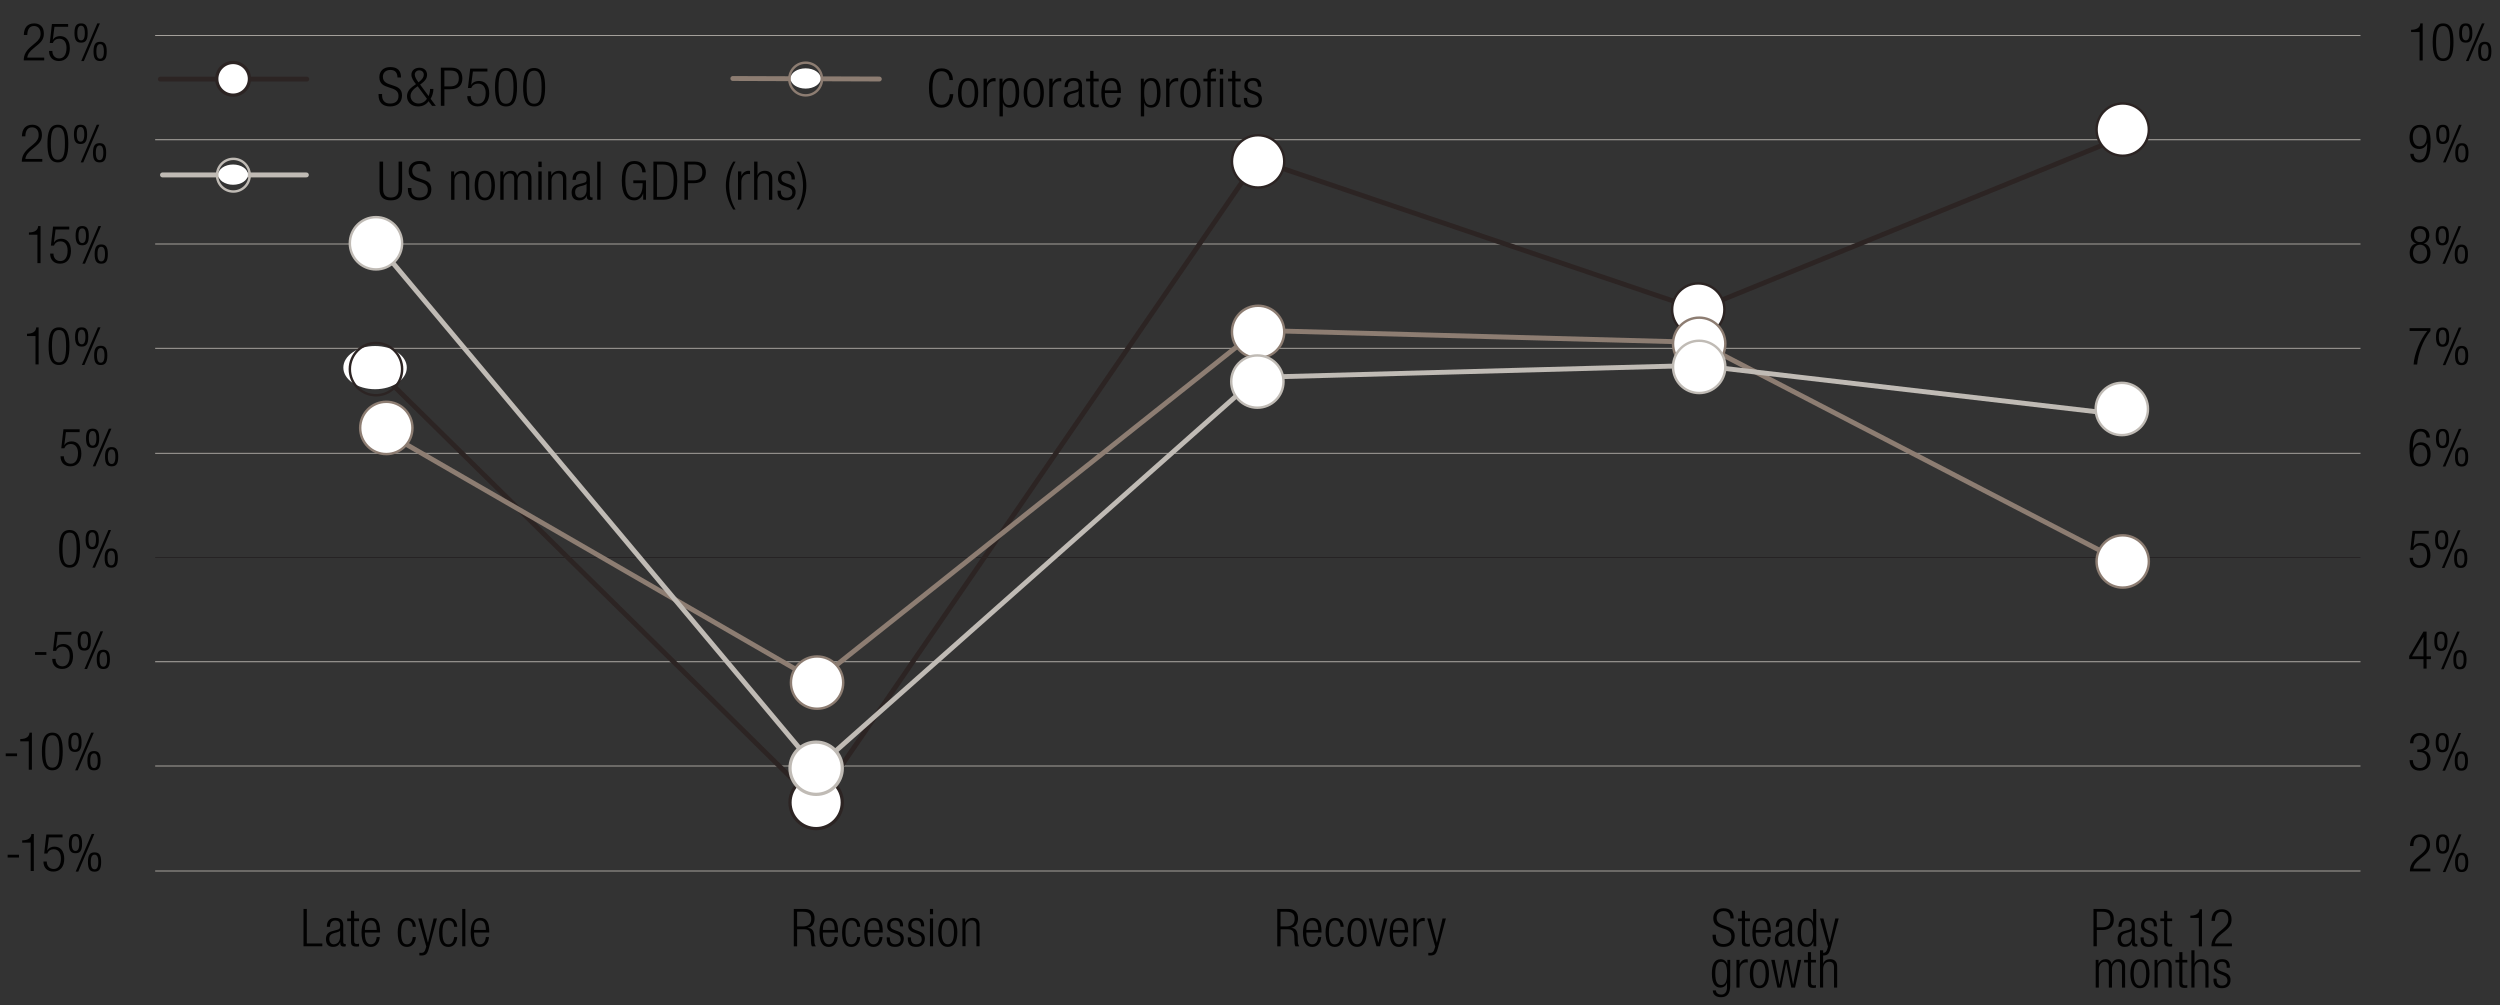 <?xml version="1.0" encoding="UTF-8"?>
<svg id="LEGEND_copy" data-name="LEGEND copy" xmlns="http://www.w3.org/2000/svg" viewBox="0 0 765 307.52">
  <rect x="0" y="0" width="765" height="307.52" fill="#333333" stroke="none"/>
  <defs>
    <style>
      .cls-1, .cls-2, .cls-3, .cls-4, .cls-5, .cls-6, .cls-7, .cls-8, .cls-9, .cls-10, .cls-11 {
        stroke-linejoin: round;
      }

      .cls-1, .cls-2, .cls-3, .cls-4, .cls-5, .cls-7, .cls-9, .cls-11 {
        fill: none;
      }

      .cls-1, .cls-2, .cls-12, .cls-6, .cls-11 {
        stroke: #c0bbb5;
      }

      .cls-1, .cls-3, .cls-5, .cls-6, .cls-8, .cls-10 {
        stroke-width: .75px;
      }

      .cls-2, .cls-7, .cls-9 {
        stroke-linecap: round;
        stroke-width: 1.5px;
      }

      .cls-3, .cls-7, .cls-8, .cls-13 {
        stroke: #2c2423;
      }

      .cls-4 {
        stroke: #231f20;
      }

      .cls-4, .cls-11 {
        stroke-width: .25px;
      }

      .cls-14 {
        fill: #010101;
      }

      .cls-14, .cls-15 {
        stroke-width: 0px;
      }

      .cls-12, .cls-6, .cls-15, .cls-8, .cls-13, .cls-10 {
        fill: #fff;
      }

      .cls-12, .cls-13 {
        stroke-miterlimit: 10;
      }

      .cls-5, .cls-9, .cls-10 {
        stroke: #8d7d72;
      }
    </style>
  </defs>
  <path class="cls-11" d="M47.48,266.52h674.83M47.48,234.4h674.83M47.48,202.5h674.83M47.48,138.7h674.83M47.48,106.57h674.83M47.48,74.67h674.83M47.48,42.77h674.83M47.48,10.87h674.83"/>
  <line class="cls-4" x1="47.48" y1="170.6" x2="722.31" y2="170.6"/>
  <polyline class="cls-7" points="114.8 112.49 249.77 245.56 384.73 48.92 519.7 94.72 654.66 39.81"/>
  <path class="cls-15" d="M124.48,112.49c0,3.65-4.35,6.61-9.71,6.61s-9.71-2.96-9.71-6.61,4.35-6.61,9.71-6.61,9.71,2.96,9.71,6.61h0Z"/>
  <path class="cls-3" d="M123.05,112.95c0,4.42-3.58,8-8,8s-8-3.58-8-8,3.58-8,8-8,8,3.58,8,8h0Z"/>
  <path class="cls-13" d="M257.74,245.56c0,4.42-3.58,8-8,8s-8-3.58-8-8,3.58-8,8-8,8,3.58,8,8h0Z"/>
  <path class="cls-8" d="M392.98,49.38c0,4.42-3.58,8-8,8s-8-3.58-8-8,3.58-8,8-8,8,3.58,8,8h0Z"/>
  <path class="cls-8" d="M527.67,94.72c0,4.42-3.58,8-8,8s-8-3.58-8-8,3.58-8,8-8,8,3.58,8,8h0Z"/>
  <path class="cls-8" d="M657.55,39.66c0,4.42-3.58,8-8,8s-8-3.58-8-8,3.58-8,8-8,8,3.58,8,8h0Z"/>
  <polyline class="cls-9" points="114.8 130.49 249.77 208.42 384.73 101.1 519.7 104.75 654.66 174.7"/>
  <path class="cls-10" d="M126.21,130.95c0,4.42-3.58,8-8,8s-8-3.58-8-8,3.58-8,8-8,8,3.58,8,8h0Z"/>
  <path class="cls-10" d="M258.02,208.88c0,4.42-3.58,8-8,8s-8-3.58-8-8,3.58-8,8-8,8,3.58,8,8h0Z"/>
  <path class="cls-10" d="M392.98,101.56c0,4.42-3.58,8-8,8s-8-3.58-8-8,3.58-8,8-8,8,3.58,8,8h0Z"/>
  <path class="cls-10" d="M527.95,105.2c0,4.42-3.58,8-8,8s-8-3.58-8-8,3.58-8,8-8,8,3.58,8,8h0Z"/>
  <path class="cls-10" d="M657.55,171.81c0,4.42-3.58,8-8,8s-8-3.58-8-8,3.58-8,8-8,8,3.58,8,8h0Z"/>
  <polyline class="cls-2" points="114.8 73.98 249.77 235.08 384.73 115.45 519.7 111.81 654.66 127.53"/>
  <path class="cls-6" d="M123.05,74.44c0,4.42-3.58,8-8,8s-8-3.58-8-8,3.58-8,8-8,8,3.58,8,8h0Z"/>
  <path class="cls-12" d="M257.74,235.08c0,4.42-3.58,8-8,8s-8-3.58-8-8,3.58-8,8-8,8,3.58,8,8h0Z"/>
  <path class="cls-6" d="M392.75,116.76c0,4.42-3.58,8-8,8s-8-3.58-8-8,3.58-8,8-8,8,3.58,8,8h0Z"/>
  <path class="cls-6" d="M527.95,112.27c0,4.42-3.58,8-8,8s-8-3.58-8-8,3.58-8,8-8,8,3.58,8,8h0Z"/>
  <path class="cls-6" d="M657.28,125.15c0,4.42-3.58,8-8,8s-8-3.58-8-8,3.58-8,8-8,8,3.58,8,8h0Z"/>
  <g>
    <path class="cls-14" d="M737.45,258.87c.03-2.19,1.07-3.55,3.2-3.55,1.54,0,2.93.91,2.93,3.07,0,1.38-.42,2.29-1.87,3.49l-1.23,1.01c-1.18.98-1.81,1.71-1.98,2.9h5.19v.86h-6.27c0-1.87.85-3.09,2.37-4.37l1.22-1.02c1.14-.96,1.57-1.73,1.57-2.82,0-1.5-.83-2.32-2-2.32-1.3,0-2.02.86-2.08,2.75h-1.02Z"/>
    <path class="cls-14" d="M747.45,255.32c1.28,0,2.02.62,2.02,2.95s-.74,2.95-2.02,2.95-2.02-.62-2.02-2.95.74-2.95,2.02-2.95ZM747.45,260.5c.69,0,1.15-.53,1.15-2.24s-.46-2.24-1.15-2.24-1.15.54-1.15,2.24.48,2.24,1.15,2.24ZM752.41,255.32h.8l-4.91,11.53h-.8l4.91-11.53ZM753.27,260.95c1.28,0,2.02.62,2.02,2.95s-.74,2.95-2.02,2.95-2.02-.62-2.02-2.95.74-2.95,2.02-2.95ZM753.27,266.14c.69,0,1.15-.53,1.15-2.24s-.46-2.24-1.15-2.24-1.15.54-1.15,2.24.48,2.24,1.15,2.24Z"/>
  </g>
  <g>
    <path class="cls-14" d="M739.69,229.34h.53c1.36,0,2.14-.77,2.14-2.11s-.64-2.13-1.87-2.13c-1.14,0-1.99.74-2,2.34h-1.02c0-1.89,1.02-3.14,3.03-3.14,1.74,0,2.9,1.06,2.9,2.8,0,1.25-.59,2.26-1.82,2.56v.03c1.34.19,2.16,1.3,2.16,2.69,0,2.05-1.12,3.44-3.25,3.44-1.95,0-3.09-1.1-3.17-3.22h1.02c0,1.33.69,2.42,2.14,2.42,1.15,0,2.22-.7,2.22-2.61,0-1.47-.88-2.27-2.26-2.27h-.75v-.8Z"/>
    <path class="cls-14" d="M747.34,224.3c1.28,0,2.02.62,2.02,2.95s-.74,2.95-2.02,2.95-2.02-.62-2.02-2.95.74-2.95,2.02-2.95ZM747.34,229.48c.69,0,1.15-.53,1.15-2.24s-.46-2.24-1.15-2.24-1.15.54-1.15,2.24.48,2.24,1.15,2.24ZM752.3,224.3h.8l-4.91,11.53h-.8l4.91-11.53ZM753.17,229.93c1.28,0,2.02.62,2.02,2.95s-.74,2.95-2.02,2.95-2.02-.62-2.02-2.95.74-2.95,2.02-2.95ZM753.17,235.12c.69,0,1.15-.53,1.15-2.24s-.46-2.24-1.15-2.24-1.15.54-1.15,2.24.48,2.24,1.15,2.24Z"/>
  </g>
  <g>
    <path class="cls-14" d="M741.58,201.69h-4.37v-.96l4.37-7.46h.96v7.56h1.33v.86h-1.33v2.91h-.96v-2.91ZM741.58,200.83v-5.92h-.03l-3.47,5.92h3.5Z"/>
    <path class="cls-14" d="M746.92,193.27c1.28,0,2.02.62,2.02,2.95s-.74,2.95-2.02,2.95-2.02-.62-2.02-2.95.74-2.95,2.02-2.95ZM746.92,198.46c.69,0,1.15-.53,1.15-2.24s-.46-2.24-1.15-2.24-1.15.54-1.15,2.24.48,2.24,1.15,2.24ZM751.88,193.27h.8l-4.91,11.53h-.8l4.91-11.53ZM752.74,198.91c1.28,0,2.02.62,2.02,2.95s-.74,2.95-2.02,2.95-2.02-.62-2.02-2.95.74-2.95,2.02-2.95ZM752.74,204.1c.69,0,1.15-.53,1.15-2.24s-.46-2.24-1.15-2.24-1.15.54-1.15,2.24.48,2.24,1.15,2.24Z"/>
  </g>
  <g>
    <path class="cls-14" d="M743.19,162.45v.86h-4.19l-.5,3.95.03.03c.43-.83,1.36-1.15,2.19-1.15,1.75,0,2.99,1.23,2.99,3.75,0,2.27-1.14,3.89-3.36,3.89-1.76,0-3.01-1.1-3.01-3.09h1.02c0,1.28.74,2.29,2.1,2.29s2.22-1.12,2.22-3.25c0-1.57-.69-2.79-2.21-2.79-.85,0-1.63.4-1.95,1.31h-.96l.66-5.81h4.96Z"/>
    <path class="cls-14" d="M747.16,162.26c1.28,0,2.02.62,2.02,2.95s-.74,2.95-2.02,2.95-2.02-.62-2.02-2.95.74-2.95,2.02-2.95ZM747.16,167.44c.69,0,1.15-.53,1.15-2.24s-.46-2.24-1.15-2.24-1.15.54-1.15,2.24.48,2.24,1.15,2.24ZM752.12,162.26h.8l-4.91,11.53h-.8l4.91-11.53ZM752.98,167.89c1.28,0,2.02.62,2.02,2.95s-.74,2.95-2.02,2.95-2.02-.62-2.02-2.95.74-2.95,2.02-2.95ZM752.98,173.08c.69,0,1.15-.53,1.15-2.24s-.46-2.24-1.15-2.24-1.15.54-1.15,2.24.48,2.24,1.15,2.24Z"/>
  </g>
  <g>
    <path class="cls-14" d="M742.5,133.9c-.05-1.1-.67-1.86-1.79-1.86-1.57,0-2.34,1.41-2.38,5.15l.03.03c.37-1.17,1.23-1.86,2.43-1.86,1.97,0,2.98,1.44,2.98,3.52s-.98,3.87-3.15,3.87c-2.56,0-3.31-1.89-3.31-5.46s.74-6.07,3.46-6.07c1.79,0,2.74,1.1,2.77,2.66h-1.02ZM740.63,141.96c1.57,0,2.11-1.44,2.11-2.9s-.54-2.9-2.11-2.9-2.11,1.44-2.11,2.9.56,2.9,2.11,2.9Z"/>
    <path class="cls-14" d="M747.42,131.24c1.28,0,2.02.62,2.02,2.95s-.74,2.94-2.02,2.94-2.02-.62-2.02-2.94.74-2.95,2.02-2.95ZM747.42,136.42c.69,0,1.15-.53,1.15-2.24s-.46-2.24-1.15-2.24-1.15.54-1.15,2.24.48,2.24,1.15,2.24ZM752.39,131.24h.8l-4.91,11.52h-.8l4.91-11.52ZM753.25,136.87c1.28,0,2.02.62,2.02,2.95s-.74,2.94-2.02,2.94-2.02-.62-2.02-2.94.74-2.95,2.02-2.95ZM753.25,142.06c.69,0,1.15-.53,1.15-2.24s-.46-2.24-1.15-2.24-1.15.54-1.15,2.24.48,2.24,1.15,2.24Z"/>
  </g>
  <g>
    <path class="cls-14" d="M737.35,100.41h6.37v.86c-2.43,2.99-3.83,7.2-4.07,10.28h-1.09c.18-3.12,1.95-7.57,4.19-10.28h-5.41v-.86Z"/>
    <path class="cls-14" d="M747.43,100.22c1.28,0,2.02.62,2.02,2.95s-.74,2.94-2.02,2.94-2.02-.62-2.02-2.94.74-2.95,2.02-2.95ZM747.43,105.41c.69,0,1.15-.53,1.15-2.24s-.46-2.24-1.15-2.24-1.15.54-1.15,2.24.48,2.24,1.15,2.24ZM752.39,100.22h.8l-4.91,11.52h-.8l4.91-11.52ZM753.26,105.85c1.28,0,2.02.62,2.02,2.95s-.74,2.94-2.02,2.94-2.02-.62-2.02-2.94.74-2.95,2.02-2.95ZM753.26,111.04c.69,0,1.15-.53,1.15-2.24s-.46-2.24-1.15-2.24-1.15.54-1.15,2.24.48,2.24,1.15,2.24Z"/>
  </g>
  <g>
    <path class="cls-14" d="M739.4,74.53v-.03c-1.12-.29-1.71-1.42-1.71-2.5,0-1.86,1.2-2.8,2.85-2.8s2.85.94,2.85,2.8c0,1.07-.58,2.21-1.71,2.5v.03c1.39.14,2.05,1.47,2.05,2.8,0,2.14-1.28,3.39-3.18,3.39s-3.19-1.25-3.19-3.39c0-1.33.66-2.66,2.05-2.8ZM740.54,79.93c1.44,0,2.16-1.15,2.16-2.51s-.72-2.53-2.16-2.53-2.16,1.15-2.16,2.53.72,2.51,2.16,2.51ZM740.54,74.08c1.23,0,1.82-.83,1.82-2.03s-.59-2.05-1.82-2.05-1.83.83-1.83,2.05.61,2.03,1.83,2.03Z"/>
    <path class="cls-14" d="M747.34,69.2c1.28,0,2.02.62,2.02,2.95s-.74,2.94-2.02,2.94-2.02-.62-2.02-2.94.74-2.95,2.02-2.95ZM747.34,74.39c.69,0,1.15-.53,1.15-2.24s-.46-2.24-1.15-2.24-1.15.54-1.15,2.24.48,2.24,1.15,2.24ZM752.3,69.2h.8l-4.91,11.52h-.8l4.91-11.52ZM753.17,74.84c1.28,0,2.02.62,2.02,2.95s-.74,2.94-2.02,2.94-2.02-.62-2.02-2.94.74-2.95,2.02-2.95ZM753.17,80.02c.69,0,1.15-.53,1.15-2.24s-.46-2.24-1.15-2.24-1.15.54-1.15,2.24.48,2.24,1.15,2.24Z"/>
  </g>
  <g>
    <path class="cls-14" d="M738.57,47.05c.05,1.1.67,1.86,1.79,1.86,1.57,0,2.34-1.41,2.39-5.15l-.03-.03c-.37,1.17-1.23,1.86-2.43,1.86-1.97,0-2.98-1.44-2.98-3.52s.98-3.87,3.15-3.87c2.56,0,3.31,1.89,3.31,5.46s-.74,6.07-3.46,6.07c-1.79,0-2.74-1.1-2.77-2.66h1.02ZM740.44,44.78c1.55,0,2.11-1.44,2.11-2.9s-.56-2.9-2.11-2.9-2.11,1.44-2.11,2.9.54,2.9,2.11,2.9Z"/>
    <path class="cls-14" d="M747.5,38.18c1.28,0,2.02.62,2.02,2.95s-.74,2.94-2.02,2.94-2.02-.62-2.02-2.94.74-2.95,2.02-2.95ZM747.5,43.37c.69,0,1.15-.53,1.15-2.24s-.46-2.24-1.15-2.24-1.15.54-1.15,2.24.48,2.24,1.15,2.24ZM752.47,38.18h.8l-4.91,11.52h-.8l4.91-11.52ZM753.33,43.82c1.28,0,2.02.62,2.02,2.95s-.74,2.94-2.02,2.94-2.02-.62-2.02-2.94.74-2.95,2.02-2.95ZM753.33,49c.69,0,1.15-.53,1.15-2.24s-.46-2.24-1.15-2.24-1.15.54-1.15,2.24.48,2.24,1.15,2.24Z"/>
  </g>
  <g>
    <path class="cls-14" d="M740.38,9.82h-2.59v-.7c1.9-.02,2.75-.77,2.82-1.95h.74v11.33h-.96v-8.68Z"/>
    <path class="cls-14" d="M747.59,7.16c2.58,0,3.18,2.42,3.18,5.76s-.61,5.76-3.18,5.76-3.19-2.42-3.19-5.76.61-5.76,3.19-5.76ZM747.59,17.88c1.55,0,2.16-1.33,2.16-4.96s-.61-4.96-2.16-4.96-2.16,1.33-2.16,4.96.61,4.96,2.16,4.96Z"/>
    <path class="cls-14" d="M754.52,7.16c1.28,0,2.02.62,2.02,2.95s-.74,2.94-2.02,2.94-2.02-.62-2.02-2.94.74-2.95,2.02-2.95ZM754.52,12.35c.69,0,1.15-.53,1.15-2.24s-.46-2.24-1.15-2.24-1.15.54-1.15,2.24.48,2.24,1.15,2.24ZM759.48,7.16h.8l-4.91,11.52h-.8l4.91-11.52ZM760.34,12.79c1.28,0,2.02.62,2.02,2.95s-.74,2.94-2.02,2.94-2.02-.62-2.02-2.94.74-2.95,2.02-2.95ZM760.34,17.98c.69,0,1.15-.53,1.15-2.24s-.46-2.24-1.15-2.24-1.15.54-1.15,2.24.48,2.24,1.15,2.24Z"/>
  </g>
  <g>
    <path class="cls-14" d="M5.81,261.55v.86h-3.47v-.86h3.47Z"/>
    <path class="cls-14" d="M9.38,257.85h-2.59v-.7c1.9-.02,2.75-.77,2.82-1.95h.74v11.33h-.96v-8.68Z"/>
    <path class="cls-14" d="M19.14,255.38v.86h-4.19l-.5,3.95.03.03c.43-.83,1.36-1.15,2.19-1.15,1.74,0,2.99,1.23,2.99,3.75,0,2.27-1.14,3.89-3.36,3.89-1.76,0-3.01-1.1-3.01-3.09h1.02c0,1.28.74,2.29,2.1,2.29s2.23-1.12,2.23-3.25c0-1.57-.69-2.79-2.21-2.79-.85,0-1.63.4-1.95,1.31h-.96l.66-5.81h4.96Z"/>
    <path class="cls-14" d="M23.1,255.19c1.28,0,2.02.62,2.02,2.95s-.74,2.95-2.02,2.95-2.02-.62-2.02-2.95.74-2.95,2.02-2.95ZM23.1,260.38c.69,0,1.15-.53,1.15-2.24s-.46-2.24-1.15-2.24-1.15.54-1.15,2.24.48,2.24,1.15,2.24ZM28.06,255.19h.8l-4.91,11.53h-.8l4.91-11.53ZM28.93,260.83c1.28,0,2.02.62,2.02,2.95s-.74,2.95-2.02,2.95-2.02-.62-2.02-2.95.74-2.95,2.02-2.95ZM28.93,266.01c.69,0,1.15-.53,1.15-2.24s-.46-2.24-1.15-2.24-1.15.54-1.15,2.24.48,2.24,1.15,2.24Z"/>
  </g>
  <g>
    <path class="cls-14" d="M5.22,230.54v.86H1.75v-.86h3.47Z"/>
    <path class="cls-14" d="M8.79,226.85h-2.59v-.7c1.9-.02,2.75-.77,2.82-1.95h.74v11.33h-.96v-8.68Z"/>
    <path class="cls-14" d="M16.01,224.19c2.58,0,3.19,2.42,3.19,5.76s-.61,5.76-3.19,5.76-3.19-2.42-3.19-5.76.61-5.76,3.19-5.76ZM16.01,234.91c1.55,0,2.16-1.33,2.16-4.96s-.61-4.96-2.16-4.96-2.16,1.33-2.16,4.96.61,4.96,2.16,4.96Z"/>
    <path class="cls-14" d="M22.94,224.19c1.28,0,2.02.62,2.02,2.95s-.74,2.95-2.02,2.95-2.02-.62-2.02-2.95.74-2.95,2.02-2.95ZM22.94,229.38c.69,0,1.15-.53,1.15-2.24s-.46-2.24-1.15-2.24-1.15.54-1.15,2.24.48,2.24,1.15,2.24ZM27.9,224.19h.8l-4.91,11.53h-.8l4.91-11.53ZM28.76,229.82c1.28,0,2.02.62,2.02,2.95s-.74,2.95-2.02,2.95-2.02-.62-2.02-2.95.74-2.95,2.02-2.95ZM28.76,235.01c.69,0,1.15-.53,1.15-2.24s-.46-2.24-1.15-2.24-1.15.54-1.15,2.24.48,2.24,1.15,2.24Z"/>
  </g>
  <g>
    <path class="cls-14" d="M14.19,199.54v.86h-3.47v-.86h3.47Z"/>
    <path class="cls-14" d="M21.83,193.37v.86h-4.19l-.5,3.95.03.03c.43-.83,1.36-1.15,2.19-1.15,1.74,0,2.99,1.23,2.99,3.75,0,2.27-1.14,3.89-3.36,3.89-1.76,0-3.01-1.1-3.01-3.09h1.02c0,1.28.74,2.29,2.1,2.29s2.23-1.12,2.23-3.25c0-1.57-.69-2.79-2.21-2.79-.85,0-1.63.4-1.95,1.31h-.96l.66-5.81h4.96Z"/>
    <path class="cls-14" d="M25.79,193.18c1.28,0,2.02.62,2.02,2.95s-.74,2.95-2.02,2.95-2.02-.62-2.02-2.95.74-2.95,2.02-2.95ZM25.79,198.37c.69,0,1.15-.53,1.15-2.24s-.46-2.24-1.15-2.24-1.15.54-1.15,2.24.48,2.24,1.15,2.24ZM30.75,193.18h.8l-4.91,11.53h-.8l4.91-11.53ZM31.62,198.82c1.28,0,2.02.62,2.02,2.95s-.74,2.95-2.02,2.95-2.02-.62-2.02-2.95.74-2.95,2.02-2.95ZM31.62,204c.69,0,1.15-.53,1.15-2.24s-.46-2.24-1.15-2.24-1.15.54-1.15,2.24.48,2.24,1.15,2.24Z"/>
  </g>
  <g>
    <path class="cls-14" d="M21.29,162.18c2.58,0,3.19,2.42,3.19,5.76s-.61,5.76-3.19,5.76-3.19-2.42-3.19-5.76.61-5.76,3.19-5.76ZM21.29,172.9c1.55,0,2.16-1.33,2.16-4.96s-.61-4.96-2.16-4.96-2.16,1.33-2.16,4.96.61,4.96,2.16,4.96Z"/>
    <path class="cls-14" d="M28.22,162.18c1.28,0,2.02.62,2.02,2.95s-.74,2.95-2.02,2.95-2.02-.62-2.02-2.95.74-2.95,2.02-2.95ZM28.22,167.37c.69,0,1.15-.53,1.15-2.24s-.46-2.24-1.15-2.24-1.15.54-1.15,2.24.48,2.24,1.15,2.24ZM33.18,162.18h.8l-4.91,11.53h-.8l4.91-11.53ZM34.04,167.81c1.28,0,2.02.62,2.02,2.95s-.74,2.95-2.02,2.95-2.02-.62-2.02-2.95.74-2.95,2.02-2.95ZM34.04,173c.69,0,1.15-.53,1.15-2.24s-.46-2.24-1.15-2.24-1.15.54-1.15,2.24.48,2.24,1.15,2.24Z"/>
  </g>
  <g>
    <path class="cls-14" d="M24.37,131.37v.86h-4.19l-.5,3.95.03.03c.43-.83,1.36-1.15,2.19-1.15,1.74,0,2.99,1.23,2.99,3.75,0,2.27-1.14,3.89-3.36,3.89-1.76,0-3.01-1.1-3.01-3.09h1.02c0,1.28.74,2.29,2.1,2.29s2.23-1.12,2.23-3.25c0-1.57-.69-2.79-2.21-2.79-.85,0-1.63.4-1.95,1.31h-.96l.66-5.81h4.96Z"/>
    <path class="cls-14" d="M28.34,131.17c1.28,0,2.02.62,2.02,2.95s-.74,2.94-2.02,2.94-2.02-.62-2.02-2.94.74-2.95,2.02-2.95ZM28.34,136.36c.69,0,1.15-.53,1.15-2.24s-.46-2.24-1.15-2.24-1.15.54-1.15,2.24.48,2.24,1.15,2.24ZM33.3,131.17h.8l-4.91,11.52h-.8l4.91-11.52ZM34.16,136.81c1.28,0,2.02.62,2.02,2.95s-.74,2.94-2.02,2.94-2.02-.62-2.02-2.94.74-2.95,2.02-2.95ZM34.16,141.99c.69,0,1.15-.53,1.15-2.24s-.46-2.24-1.15-2.24-1.15.54-1.15,2.24.48,2.24,1.15,2.24Z"/>
  </g>
  <g>
    <path class="cls-14" d="M10.85,102.83h-2.59v-.7c1.9-.02,2.75-.77,2.82-1.95h.74v11.33h-.96v-8.68Z"/>
    <path class="cls-14" d="M18.06,100.17c2.58,0,3.19,2.42,3.19,5.76s-.61,5.76-3.19,5.76-3.19-2.42-3.19-5.76.61-5.76,3.19-5.76ZM18.06,110.9c1.55,0,2.16-1.33,2.16-4.96s-.61-4.96-2.16-4.96-2.16,1.33-2.16,4.96.61,4.96,2.16,4.96Z"/>
    <path class="cls-14" d="M24.99,100.17c1.28,0,2.02.62,2.02,2.95s-.74,2.94-2.02,2.94-2.02-.62-2.02-2.94.74-2.95,2.02-2.95ZM24.99,105.36c.69,0,1.15-.53,1.15-2.24s-.46-2.24-1.15-2.24-1.15.54-1.15,2.24.48,2.24,1.15,2.24ZM29.95,100.17h.8l-4.91,11.52h-.8l4.91-11.52ZM30.82,105.81c1.28,0,2.02.62,2.02,2.95s-.74,2.94-2.02,2.94-2.02-.62-2.02-2.94.74-2.95,2.02-2.95ZM30.82,110.99c.69,0,1.15-.53,1.15-2.24s-.46-2.24-1.15-2.24-1.15.54-1.15,2.24.48,2.24,1.15,2.24Z"/>
  </g>
  <g>
    <path class="cls-14" d="M11.44,71.83h-2.59v-.7c1.9-.02,2.75-.77,2.82-1.95h.74v11.33h-.96v-8.68Z"/>
    <path class="cls-14" d="M21.19,69.36v.86h-4.19l-.5,3.95.03.03c.43-.83,1.36-1.15,2.19-1.15,1.74,0,2.99,1.23,2.99,3.75,0,2.27-1.14,3.89-3.36,3.89-1.76,0-3.01-1.1-3.01-3.09h1.02c0,1.28.74,2.29,2.1,2.29s2.23-1.12,2.23-3.25c0-1.57-.69-2.79-2.21-2.79-.85,0-1.63.4-1.95,1.31h-.96l.66-5.81h4.96Z"/>
    <path class="cls-14" d="M25.16,69.17c1.28,0,2.02.62,2.02,2.95s-.74,2.94-2.02,2.94-2.02-.62-2.02-2.94.74-2.95,2.02-2.95ZM25.16,74.36c.69,0,1.15-.53,1.15-2.24s-.46-2.24-1.15-2.24-1.15.54-1.15,2.24.48,2.24,1.15,2.24ZM30.12,69.17h.8l-4.91,11.52h-.8l4.91-11.52ZM30.98,74.8c1.28,0,2.02.62,2.02,2.95s-.74,2.94-2.02,2.94-2.02-.62-2.02-2.94.74-2.95,2.02-2.95ZM30.98,79.99c.69,0,1.15-.53,1.15-2.24s-.46-2.24-1.15-2.24-1.15.54-1.15,2.24.48,2.24,1.15,2.24Z"/>
  </g>
  <g>
    <path class="cls-14" d="M6.7,41.72c.03-2.19,1.07-3.55,3.2-3.55,1.54,0,2.93.91,2.93,3.07,0,1.38-.42,2.29-1.87,3.49l-1.23,1.01c-1.18.98-1.81,1.71-1.98,2.9h5.19v.86h-6.27c0-1.87.85-3.09,2.37-4.37l1.22-1.02c1.14-.96,1.57-1.73,1.57-2.82,0-1.5-.83-2.32-2-2.32-1.3,0-2.02.86-2.08,2.75h-1.02Z"/>
    <path class="cls-14" d="M17.71,38.17c2.58,0,3.19,2.42,3.19,5.76s-.61,5.76-3.19,5.76-3.19-2.42-3.19-5.76.61-5.76,3.19-5.76ZM17.71,48.89c1.55,0,2.16-1.33,2.16-4.96s-.61-4.96-2.16-4.96-2.16,1.33-2.16,4.96.61,4.96,2.16,4.96Z"/>
    <path class="cls-14" d="M24.64,38.17c1.28,0,2.02.62,2.02,2.95s-.74,2.94-2.02,2.94-2.02-.62-2.02-2.94.74-2.95,2.02-2.95ZM24.64,43.35c.69,0,1.15-.53,1.15-2.24s-.46-2.24-1.15-2.24-1.15.54-1.15,2.24.48,2.24,1.15,2.24ZM29.6,38.17h.8l-4.91,11.52h-.8l4.91-11.52ZM30.47,43.8c1.28,0,2.02.62,2.02,2.95s-.74,2.94-2.02,2.94-2.02-.62-2.02-2.94.74-2.95,2.02-2.95ZM30.47,48.99c.69,0,1.15-.53,1.15-2.24s-.46-2.24-1.15-2.24-1.15.54-1.15,2.24.48,2.24,1.15,2.24Z"/>
  </g>
  <g>
    <path class="cls-14" d="M7.29,10.71c.03-2.19,1.07-3.55,3.2-3.55,1.54,0,2.93.91,2.93,3.07,0,1.38-.42,2.29-1.87,3.49l-1.23,1.01c-1.18.98-1.81,1.71-1.98,2.9h5.19v.86h-6.27c0-1.87.85-3.09,2.37-4.37l1.22-1.02c1.14-.96,1.57-1.73,1.57-2.82,0-1.5-.83-2.32-2-2.32-1.3,0-2.02.86-2.08,2.75h-1.02Z"/>
    <path class="cls-14" d="M20.85,7.35v.86h-4.19l-.5,3.95.03.03c.43-.83,1.36-1.15,2.19-1.15,1.74,0,2.99,1.23,2.99,3.75,0,2.27-1.14,3.89-3.36,3.89-1.76,0-3.01-1.1-3.01-3.09h1.02c0,1.28.74,2.29,2.1,2.29s2.23-1.12,2.23-3.25c0-1.57-.69-2.79-2.21-2.79-.85,0-1.63.4-1.95,1.31h-.96l.66-5.81h4.96Z"/>
    <path class="cls-14" d="M24.81,7.16c1.28,0,2.02.62,2.02,2.95s-.74,2.94-2.02,2.94-2.02-.62-2.02-2.94.74-2.95,2.02-2.95ZM24.81,12.35c.69,0,1.15-.53,1.15-2.24s-.46-2.24-1.15-2.24-1.15.54-1.15,2.24.48,2.24,1.15,2.24ZM29.77,7.16h.8l-4.91,11.52h-.8l4.91-11.52ZM30.64,12.79c1.28,0,2.02.62,2.02,2.95s-.74,2.94-2.02,2.94-2.02-.62-2.02-2.94.74-2.95,2.02-2.95ZM30.64,17.98c.69,0,1.15-.53,1.15-2.24s-.46-2.24-1.15-2.24-1.15.54-1.15,2.24.48,2.24,1.15,2.24Z"/>
  </g>
  <g>
    <path class="cls-14" d="M92.87,278.13h1.02v10.56h4.74v.86h-5.76v-11.43Z"/>
    <path class="cls-14" d="M100.01,283.59c0-1.74.83-2.72,2.62-2.72s2.4.91,2.4,2.26v5.03c0,.48.16.7.5.7h.27v.7c-.18.06-.32.1-.45.1-.75,0-1.23-.18-1.23-1.06v-.29h-.03c-.38,1.12-1.25,1.44-2.19,1.44-1.49,0-2.16-.93-2.16-2.4,0-1.12.51-2.02,1.71-2.35l1.81-.51c.67-.19.82-.35.82-1.34,0-1.09-.61-1.47-1.47-1.47-1.14,0-1.63.69-1.63,1.92h-.96ZM104.08,284.76h-.03c-.1.29-.64.46-1.02.56l-.8.21c-.96.26-1.46.75-1.46,1.76s.51,1.66,1.34,1.66c1.17,0,1.97-.88,1.97-2.4v-1.79Z"/>
    <path class="cls-14" d="M107.41,281.86h-1.17v-.8h1.17v-2.35h.96v2.35h1.5v.8h-1.5v6.1c0,.67.29.9.91.9.19,0,.38-.03.59-.1v.8c-.11.06-.35.1-.67.1-1.3,0-1.79-.35-1.79-1.49v-6.31Z"/>
    <path class="cls-14" d="M116.22,286.75c-.14,1.81-1.14,3.01-2.74,3.01-1.79,0-2.85-1.25-2.85-4.45,0-2.95,1.06-4.43,2.93-4.43s2.74,1.3,2.74,4.13v.35h-4.64v.4c0,2.45.86,3.2,1.81,3.2,1.01,0,1.63-.72,1.79-2.21h.96ZM115.28,284.55c-.03-2.11-.62-2.88-1.81-2.88s-1.78.77-1.81,2.88h3.62Z"/>
    <path class="cls-14" d="M127.26,286.75c-.14,1.81-1.14,3.01-2.71,3.01-1.79,0-2.85-1.25-2.85-4.45,0-2.95,1.06-4.43,2.93-4.43,1.6,0,2.53.98,2.63,2.72h-.96c-.11-1.33-.64-1.92-1.67-1.92s-1.9.64-1.9,3.65c0,3.2.91,3.63,1.81,3.63.98,0,1.6-.72,1.76-2.21h.96Z"/>
    <path class="cls-14" d="M128.02,281.06h1.02l1.9,7.36h.03l1.71-7.36h1.02l-2.48,9.19c-.45,1.66-.96,2.13-2.26,2.13-.26,0-.45-.02-.64-.03v-.8c.21.02.42.03.62.03.59,0,.99-.24,1.26-1.14l.24-.8-2.45-8.58Z"/>
    <path class="cls-14" d="M139.92,286.75c-.14,1.81-1.14,3.01-2.71,3.01-1.79,0-2.85-1.25-2.85-4.45,0-2.95,1.06-4.43,2.93-4.43,1.6,0,2.53.98,2.63,2.72h-.96c-.11-1.33-.64-1.92-1.67-1.92s-1.9.64-1.9,3.65c0,3.2.91,3.63,1.81,3.63.98,0,1.6-.72,1.76-2.21h.96Z"/>
    <path class="cls-14" d="M141.44,278.13h.96v11.43h-.96v-11.43Z"/>
    <path class="cls-14" d="M149.63,286.75c-.14,1.81-1.14,3.01-2.74,3.01-1.79,0-2.85-1.25-2.85-4.45,0-2.95,1.06-4.43,2.93-4.43s2.74,1.3,2.74,4.13v.35h-4.64v.4c0,2.45.86,3.2,1.81,3.2,1.01,0,1.63-.72,1.79-2.21h.96ZM148.68,284.55c-.03-2.11-.62-2.88-1.81-2.88s-1.78.77-1.81,2.88h3.62Z"/>
  </g>
  <g>
    <path class="cls-14" d="M242.89,278.13h3.41c1.9,0,2.96,1.09,2.96,2.87,0,1.38-.54,2.61-2.06,2.9v.03c1.42.13,1.9.95,1.95,2.71l.03,1.25c.02.62.08,1.23.48,1.68h-1.2c-.24-.4-.29-.99-.3-1.6l-.03-.96c-.06-2.02-.43-2.66-2.27-2.66h-1.94v5.22h-1.02v-11.43ZM243.91,283.48h1.76c1.62,0,2.56-.74,2.56-2.24,0-1.39-.59-2.24-2.45-2.24h-1.87v4.48Z"/>
    <path class="cls-14" d="M256.36,286.75c-.14,1.81-1.14,3.01-2.74,3.01-1.79,0-2.85-1.25-2.85-4.45,0-2.95,1.06-4.43,2.93-4.43s2.74,1.3,2.74,4.13v.35h-4.64v.4c0,2.45.86,3.2,1.81,3.2,1.01,0,1.63-.72,1.79-2.21h.96ZM255.42,284.55c-.03-2.11-.62-2.88-1.81-2.88s-1.78.77-1.81,2.88h3.62Z"/>
    <path class="cls-14" d="M263.24,286.75c-.14,1.81-1.14,3.01-2.71,3.01-1.79,0-2.85-1.25-2.85-4.45,0-2.95,1.06-4.43,2.93-4.43,1.6,0,2.53.98,2.63,2.72h-.96c-.11-1.33-.64-1.92-1.67-1.92s-1.9.64-1.9,3.65c0,3.2.91,3.63,1.81,3.63.98,0,1.6-.72,1.76-2.21h.96Z"/>
    <path class="cls-14" d="M270.04,286.75c-.14,1.81-1.14,3.01-2.74,3.01-1.79,0-2.85-1.25-2.85-4.45,0-2.95,1.06-4.43,2.93-4.43s2.74,1.3,2.74,4.13v.35h-4.64v.4c0,2.45.86,3.2,1.81,3.2,1.01,0,1.63-.72,1.79-2.21h.96ZM269.09,284.55c-.03-2.11-.62-2.88-1.81-2.88s-1.78.77-1.81,2.88h3.62Z"/>
    <path class="cls-14" d="M273.1,285.34c-1.2-.46-1.63-1.17-1.63-2.02,0-1.75,1.09-2.45,2.53-2.45,1.6,0,2.34.82,2.34,2.37v.24h-.96v-.24c0-1.1-.51-1.57-1.39-1.57-1.12,0-1.55.59-1.55,1.44,0,.59.19,1.06,1.15,1.42l1.39.53c1.15.43,1.58,1.23,1.58,2.16,0,1.46-.83,2.53-2.62,2.53s-2.61-.72-2.61-2.64v-.27h.96v.22c0,1.25.54,1.89,1.63,1.89,1.02,0,1.68-.58,1.68-1.52,0-.75-.3-1.23-1.15-1.57l-1.34-.53Z"/>
    <path class="cls-14" d="M279.55,285.34c-1.2-.46-1.63-1.17-1.63-2.02,0-1.75,1.09-2.45,2.53-2.45,1.6,0,2.34.82,2.34,2.37v.24h-.96v-.24c0-1.1-.51-1.57-1.39-1.57-1.12,0-1.55.59-1.55,1.44,0,.59.19,1.06,1.15,1.42l1.39.53c1.15.43,1.58,1.23,1.58,2.16,0,1.46-.83,2.53-2.62,2.53s-2.61-.72-2.61-2.64v-.27h.96v.22c0,1.25.54,1.89,1.63,1.89,1.02,0,1.68-.58,1.68-1.52,0-.75-.3-1.23-1.15-1.57l-1.34-.53Z"/>
    <path class="cls-14" d="M284.56,278.13h.96v1.63h-.96v-1.63ZM284.56,281.06h.96v8.5h-.96v-8.5Z"/>
    <path class="cls-14" d="M290.02,280.87c1.87,0,2.93,1.49,2.93,4.43s-1.06,4.45-2.93,4.45-2.93-1.49-2.93-4.45,1.06-4.43,2.93-4.43ZM290.02,288.95c1.07,0,1.9-.93,1.9-3.65s-.83-3.63-1.9-3.63-1.9.93-1.9,3.63.83,3.65,1.9,3.65Z"/>
    <path class="cls-14" d="M294.5,281.06h.86v1.18h.03c.48-.94,1.31-1.38,2.18-1.38,1.3,0,2.18.67,2.18,2.27v6.42h-.96v-6.15c0-1.17-.48-1.75-1.46-1.75-1.12,0-1.87.87-1.87,2.18v5.71h-.96v-8.5Z"/>
  </g>
  <g>
    <path class="cls-14" d="M390.83,278.13h3.41c1.91,0,2.96,1.09,2.96,2.87,0,1.38-.54,2.61-2.06,2.9v.03c1.42.13,1.9.95,1.95,2.71l.03,1.25c.02.62.08,1.23.48,1.68h-1.2c-.24-.4-.29-.99-.3-1.6l-.03-.96c-.06-2.02-.43-2.66-2.27-2.66h-1.94v5.22h-1.02v-11.43ZM391.85,283.48h1.76c1.62,0,2.56-.74,2.56-2.24,0-1.39-.59-2.24-2.45-2.24h-1.87v4.48Z"/>
    <path class="cls-14" d="M404.3,286.75c-.14,1.81-1.14,3.01-2.74,3.01-1.79,0-2.85-1.25-2.85-4.45,0-2.95,1.06-4.43,2.93-4.43s2.74,1.3,2.74,4.13v.35h-4.64v.4c0,2.45.86,3.2,1.81,3.2,1.01,0,1.63-.72,1.79-2.21h.96ZM403.36,284.55c-.03-2.11-.62-2.88-1.81-2.88s-1.78.77-1.81,2.88h3.62Z"/>
    <path class="cls-14" d="M411.18,286.75c-.14,1.81-1.14,3.01-2.71,3.01-1.79,0-2.85-1.25-2.85-4.45,0-2.95,1.06-4.43,2.93-4.43,1.6,0,2.53.98,2.62,2.72h-.96c-.11-1.33-.64-1.92-1.67-1.92s-1.9.64-1.9,3.65c0,3.2.91,3.63,1.81,3.63.98,0,1.6-.72,1.76-2.21h.96Z"/>
    <path class="cls-14" d="M415.27,280.87c1.87,0,2.93,1.49,2.93,4.43s-1.06,4.45-2.93,4.45-2.93-1.49-2.93-4.45,1.06-4.43,2.93-4.43ZM415.27,288.95c1.07,0,1.91-.93,1.91-3.65s-.83-3.63-1.91-3.63-1.9.93-1.9,3.63.83,3.65,1.9,3.65Z"/>
    <path class="cls-14" d="M418.84,281.06h1.02l1.89,7.41h.03l1.73-7.41h1.02l-2.24,8.5h-1.09l-2.37-8.5Z"/>
    <path class="cls-14" d="M430.82,286.75c-.14,1.81-1.14,3.01-2.74,3.01-1.79,0-2.85-1.25-2.85-4.45,0-2.95,1.06-4.43,2.93-4.43s2.74,1.3,2.74,4.13v.35h-4.64v.4c0,2.45.86,3.2,1.81,3.2,1.01,0,1.63-.72,1.79-2.21h.96ZM429.88,284.55c-.03-2.11-.62-2.88-1.81-2.88s-1.78.77-1.81,2.88h3.62Z"/>
    <path class="cls-14" d="M432.5,281.06h.96v1.33h.03c.37-.94,1.15-1.52,2.14-1.52.11,0,.22.02.34.05v.96c-.16-.03-.32-.05-.46-.05-1.06,0-2.05.77-2.05,2.42v5.31h-.96v-8.5Z"/>
    <path class="cls-14" d="M436.76,281.06h1.02l1.9,7.36h.03l1.71-7.36h1.02l-2.48,9.19c-.45,1.66-.96,2.13-2.26,2.13-.26,0-.45-.02-.64-.03v-.8c.21.02.42.03.62.03.59,0,.99-.24,1.26-1.14l.24-.8-2.45-8.58Z"/>
  </g>
  <g>
    <path class="cls-14" d="M640.6,278.13h3.09c2.21,0,3.14,1.3,3.14,3.23,0,1.76-.88,3.23-3.49,3.23h-1.71v4.96h-1.02v-11.43ZM641.62,283.74h1.74c1.36,0,2.43-.61,2.43-2.37s-.86-2.37-2.43-2.37h-1.74v4.74Z"/>
    <path class="cls-14" d="M648.25,283.59c0-1.74.83-2.72,2.62-2.72s2.4.91,2.4,2.26v5.03c0,.48.16.7.5.7h.27v.7c-.18.06-.32.1-.45.1-.75,0-1.23-.18-1.23-1.06v-.29h-.03c-.38,1.12-1.25,1.44-2.19,1.44-1.49,0-2.16-.93-2.16-2.4,0-1.12.51-2.02,1.71-2.35l1.81-.51c.67-.19.82-.35.82-1.34,0-1.09-.61-1.47-1.47-1.47-1.14,0-1.63.69-1.63,1.92h-.96ZM652.32,284.76h-.03c-.1.29-.64.46-1.02.56l-.8.21c-.96.26-1.46.75-1.46,1.76s.51,1.66,1.34,1.66c1.17,0,1.97-.88,1.97-2.4v-1.79Z"/>
    <path class="cls-14" d="M656.78,285.34c-1.2-.46-1.63-1.17-1.63-2.02,0-1.75,1.09-2.45,2.53-2.45,1.6,0,2.34.82,2.34,2.37v.24h-.96v-.24c0-1.1-.51-1.57-1.39-1.57-1.12,0-1.55.59-1.55,1.44,0,.59.19,1.06,1.15,1.42l1.39.53c1.15.43,1.58,1.23,1.58,2.16,0,1.46-.83,2.53-2.62,2.53s-2.61-.72-2.61-2.64v-.27h.96v.22c0,1.25.54,1.89,1.63,1.89,1.02,0,1.68-.58,1.68-1.52,0-.75-.3-1.23-1.15-1.57l-1.34-.53Z"/>
    <path class="cls-14" d="M662.22,281.86h-1.17v-.8h1.17v-2.35h.96v2.35h1.5v.8h-1.5v6.1c0,.67.29.9.91.9.19,0,.38-.03.59-.1v.8c-.11.06-.35.1-.67.1-1.3,0-1.79-.35-1.79-1.49v-6.31Z"/>
    <path class="cls-14" d="M672.83,280.89h-2.59v-.7c1.9-.02,2.75-.77,2.82-1.95h.74v11.33h-.96v-8.68Z"/>
    <path class="cls-14" d="M676.72,281.78c.03-2.19,1.07-3.55,3.2-3.55,1.54,0,2.93.91,2.93,3.07,0,1.38-.42,2.29-1.87,3.49l-1.23,1.01c-1.18.98-1.81,1.71-1.98,2.9h5.19v.86h-6.27c0-1.87.85-3.09,2.37-4.37l1.22-1.02c1.14-.96,1.57-1.73,1.57-2.82,0-1.5-.83-2.32-2-2.32-1.3,0-2.02.86-2.08,2.75h-1.02Z"/>
    <path class="cls-14" d="M641.3,293.71h.86v1.18h.03c.45-.94,1.22-1.38,2.16-1.38,1.02,0,1.65.62,1.78,1.49h.03c.38-.94,1.07-1.49,2.16-1.49,1.18,0,1.97.67,1.97,2.19v6.5h-.96v-6.35c0-1.01-.46-1.54-1.33-1.54-.96,0-1.73.87-1.73,2.18v5.71h-.96v-6.35c0-1.01-.46-1.54-1.33-1.54-.96,0-1.73.87-1.73,2.18v5.71h-.96v-8.5Z"/>
    <path class="cls-14" d="M654.82,293.52c1.87,0,2.93,1.49,2.93,4.43s-1.06,4.45-2.93,4.45-2.93-1.49-2.93-4.45,1.06-4.43,2.93-4.43ZM654.82,301.6c1.07,0,1.91-.93,1.91-3.65s-.83-3.63-1.91-3.63-1.9.93-1.9,3.63.83,3.65,1.9,3.65Z"/>
    <path class="cls-14" d="M659.29,293.71h.86v1.18h.03c.48-.94,1.31-1.38,2.18-1.38,1.3,0,2.18.67,2.18,2.27v6.42h-.96v-6.15c0-1.17-.48-1.75-1.46-1.75-1.12,0-1.87.87-1.87,2.18v5.71h-.96v-8.5Z"/>
    <path class="cls-14" d="M666.86,294.51h-1.17v-.8h1.17v-2.35h.96v2.35h1.5v.8h-1.5v6.1c0,.67.29.9.91.9.19,0,.38-.03.59-.1v.8c-.11.06-.35.1-.67.1-1.3,0-1.79-.35-1.79-1.49v-6.31Z"/>
    <path class="cls-14" d="M670.56,290.78h.96v4.11h.03c.24-.86,1.07-1.38,2.08-1.38,1.3,0,2.18.67,2.18,2.27v6.42h-.96v-6.15c0-1.17-.48-1.75-1.46-1.75-1.12,0-1.87.87-1.87,2.18v5.71h-.96v-11.43Z"/>
    <path class="cls-14" d="M679.09,297.98c-1.2-.46-1.63-1.17-1.63-2.02,0-1.75,1.09-2.45,2.53-2.45,1.6,0,2.34.82,2.34,2.37v.24h-.96v-.24c0-1.1-.51-1.57-1.39-1.57-1.12,0-1.55.59-1.55,1.44,0,.59.19,1.06,1.15,1.42l1.39.53c1.15.43,1.58,1.23,1.58,2.16,0,1.46-.83,2.53-2.62,2.53s-2.61-.72-2.61-2.64v-.27h.96v.22c0,1.25.54,1.89,1.63,1.89,1.02,0,1.68-.58,1.68-1.52,0-.75-.3-1.23-1.15-1.57l-1.34-.53Z"/>
  </g>
  <g>
    <path class="cls-14" d="M529.5,281.06c0-1.41-.66-2.26-2.05-2.26s-2.16.91-2.16,2.05c0,3.41,5.54,1.54,5.54,5.55,0,2.21-1.38,3.35-3.46,3.35s-3.33-1.15-3.33-3.39v-.34h1.02v.43c0,1.46.77,2.43,2.27,2.43s2.47-.72,2.47-2.32c0-3.39-5.54-1.46-5.54-5.6,0-1.79,1.17-3.03,3.15-3.03,2.13,0,3.11,1.09,3.11,3.12h-1.02Z"/>
    <path class="cls-14" d="M533.01,281.86h-1.17v-.8h1.17v-2.35h.96v2.35h1.5v.8h-1.5v6.1c0,.67.29.9.91.9.19,0,.38-.03.59-.1v.8c-.11.06-.35.1-.67.1-1.3,0-1.79-.35-1.79-1.49v-6.31Z"/>
    <path class="cls-14" d="M541.82,286.75c-.14,1.81-1.14,3.01-2.74,3.01-1.79,0-2.85-1.25-2.85-4.45,0-2.95,1.06-4.43,2.93-4.43s2.74,1.3,2.74,4.13v.35h-4.64v.4c0,2.45.86,3.2,1.81,3.2,1.01,0,1.63-.72,1.79-2.21h.96ZM540.88,284.55c-.03-2.11-.62-2.88-1.81-2.88s-1.78.77-1.81,2.88h3.62Z"/>
    <path class="cls-14" d="M543.38,283.59c0-1.74.83-2.72,2.62-2.72s2.4.91,2.4,2.26v5.03c0,.48.16.7.5.7h.27v.7c-.18.06-.32.1-.45.1-.75,0-1.23-.18-1.23-1.06v-.29h-.03c-.38,1.12-1.25,1.44-2.19,1.44-1.49,0-2.16-.93-2.16-2.4,0-1.12.51-2.02,1.71-2.35l1.81-.51c.67-.19.82-.35.82-1.34,0-1.09-.61-1.47-1.47-1.47-1.14,0-1.63.69-1.63,1.92h-.96ZM547.44,284.76h-.03c-.1.29-.64.46-1.02.56l-.8.21c-.96.26-1.46.75-1.46,1.76s.51,1.66,1.34,1.66c1.17,0,1.97-.88,1.97-2.4v-1.79Z"/>
    <path class="cls-14" d="M554.9,288.15h-.03c-.26.98-1.07,1.6-2.08,1.6-1.87,0-2.72-1.5-2.72-4.45s.85-4.43,2.72-4.43c1.06,0,1.78.58,1.99,1.47h.03v-4.21h.96v11.43h-.86v-1.41ZM552.95,288.95c.98,0,1.86-.5,1.86-3.65s-.88-3.63-1.86-3.63-1.86.5-1.86,3.63.9,3.65,1.86,3.65Z"/>
    <path class="cls-14" d="M556.95,281.06h1.02l1.9,7.36h.03l1.71-7.36h1.02l-2.48,9.19c-.45,1.66-.96,2.13-2.26,2.13-.26,0-.45-.02-.64-.03v-.8c.21.02.42.03.62.03.59,0,.99-.24,1.26-1.14l.24-.8-2.45-8.58Z"/>
    <path class="cls-14" d="M528.58,293.71h.86v7.89c0,2.35-.86,3.55-2.79,3.55-1.65,0-2.51-.86-2.53-2.08h.96c0,.8.75,1.28,1.6,1.28,1.17,0,1.79-.82,1.79-2.32v-1.34h-.03c-.3,1.04-1.1,1.52-1.99,1.52-1.31,0-2.62-.86-2.62-4.26,0-2.93.85-4.43,2.72-4.43.93,0,1.68.54,1.99,1.5h.03v-1.31ZM526.68,301.41c1.14,0,1.81-.83,1.81-3.55s-.67-3.54-1.81-3.54-1.81.83-1.81,3.54.67,3.55,1.81,3.55Z"/>
    <path class="cls-14" d="M531.35,293.71h.96v1.33h.03c.37-.94,1.15-1.52,2.14-1.52.11,0,.22.02.34.05v.96c-.16-.03-.32-.05-.46-.05-1.06,0-2.05.77-2.05,2.42v5.31h-.96v-8.5Z"/>
    <path class="cls-14" d="M538.38,293.52c1.87,0,2.93,1.49,2.93,4.43s-1.06,4.45-2.93,4.45-2.93-1.49-2.93-4.45,1.06-4.43,2.93-4.43ZM538.38,301.6c1.07,0,1.91-.93,1.91-3.65s-.83-3.63-1.91-3.63-1.9.93-1.9,3.63.83,3.65,1.9,3.65Z"/>
    <path class="cls-14" d="M542.03,293.71h1.02l1.44,7.54h.03l1.54-7.54h1.18l1.44,7.54h.03l1.44-7.54h1.02l-1.89,8.5h-1.14l-1.54-7.54h-.03l-1.54,7.54h-1.14l-1.89-8.5Z"/>
    <path class="cls-14" d="M553.22,294.51h-1.17v-.8h1.17v-2.35h.96v2.35h1.5v.8h-1.5v6.1c0,.67.29.9.91.9.19,0,.38-.03.59-.1v.8c-.11.06-.35.1-.67.1-1.3,0-1.79-.35-1.79-1.49v-6.31Z"/>
    <path class="cls-14" d="M556.92,290.78h.96v4.11h.03c.24-.86,1.07-1.38,2.08-1.38,1.3,0,2.18.67,2.18,2.27v6.42h-.96v-6.15c0-1.17-.48-1.75-1.46-1.75-1.12,0-1.87.87-1.87,2.18v5.71h-.96v-11.43Z"/>
  </g>
  <line class="cls-7" x1="49.06" y1="24.21" x2="93.88" y2="24.21"/>
  <path class="cls-13" d="M76.33,24.12c0,2.76-2.24,5-5,5s-5-2.24-5-5,2.24-5,5-5,5,2.24,5,5h0Z"/>
  <g>
    <path class="cls-14" d="M121.62,23.7c0-1.44-.69-2.3-2.17-2.3s-2.29.93-2.29,2.09c0,3.48,5.86,1.57,5.86,5.67,0,2.25-1.46,3.41-3.66,3.41s-3.52-1.18-3.52-3.46v-.34h1.08v.44c0,1.49.81,2.48,2.41,2.48s2.61-.73,2.61-2.37c0-3.46-5.86-1.49-5.86-5.71,0-1.83,1.24-3.09,3.34-3.09,2.25,0,3.29,1.11,3.29,3.18h-1.08Z"/>
    <path class="cls-14" d="M131.15,30.95c-.68.98-1.73,1.62-3.22,1.62-2.08,0-3.39-1.37-3.39-3.09,0-1.22.64-2.19,1.74-3l1-.73c-.86-1.09-1.39-1.96-1.39-2.87,0-1.4,1.13-2.15,2.47-2.15,1.41,0,2.32.87,2.32,2.15,0,.95-.41,1.83-2.13,3l2.61,3.53c.3-.72.42-1.49.44-2.2h1.02c0,1.01-.3,2.09-.85,3.02l1.59,2.16h-1.15l-1.07-1.42ZM127.8,26.39c-1.71,1.14-2.17,2.06-2.17,2.97,0,1.39,1.12,2.32,2.46,2.32.98,0,2.07-.57,2.54-1.47l-2.83-3.82ZM128.05,25.2c1.34-.98,1.63-1.73,1.63-2.37,0-.75-.59-1.31-1.37-1.31s-1.39.55-1.39,1.31c0,.62.46,1.49,1.13,2.37Z"/>
    <path class="cls-14" d="M134.89,20.71h3.27c2.34,0,3.32,1.32,3.32,3.3,0,1.8-.93,3.3-3.69,3.3h-1.81v5.06h-1.08v-11.66ZM135.98,26.43h1.85c1.44,0,2.57-.62,2.57-2.42s-.91-2.42-2.57-2.42h-1.85v4.83Z"/>
    <path class="cls-14" d="M149.15,21.01v.88h-4.44l-.52,4.03.03.03c.46-.85,1.44-1.18,2.32-1.18,1.85,0,3.17,1.26,3.17,3.82,0,2.32-1.2,3.97-3.56,3.97-1.86,0-3.18-1.13-3.18-3.15h1.08c0,1.31.78,2.33,2.22,2.33s2.35-1.14,2.35-3.31c0-1.6-.73-2.84-2.34-2.84-.9,0-1.73.41-2.07,1.34h-1.02l.69-5.93h5.25Z"/>
    <path class="cls-14" d="M154.84,20.81c2.73,0,3.37,2.47,3.37,5.88s-.64,5.88-3.37,5.88-3.37-2.47-3.37-5.88.64-5.88,3.37-5.88ZM154.84,31.75c1.64,0,2.29-1.35,2.29-5.06s-.64-5.06-2.29-5.06-2.29,1.35-2.29,5.06.64,5.06,2.29,5.06Z"/>
    <path class="cls-14" d="M163.44,20.81c2.73,0,3.37,2.47,3.37,5.88s-.64,5.88-3.37,5.88-3.37-2.47-3.37-5.88.64-5.88,3.37-5.88ZM163.44,31.75c1.64,0,2.29-1.35,2.29-5.06s-.64-5.06-2.29-5.06-2.29,1.35-2.29,5.06.64,5.06,2.29,5.06Z"/>
  </g>
  <line class="cls-9" x1="224.25" y1="24.02" x2="269.07" y2="24.18"/>
  <path class="cls-15" d="M251.14,24.01c0,1.71-2.07,3.1-4.62,3.1s-4.62-1.39-4.62-3.1,2.07-3.1,4.62-3.1,4.62,1.39,4.62,3.1h0Z"/>
  <path class="cls-5" d="M251.53,24.18c0,2.76-2.24,5-5,5s-5-2.24-5-5,2.24-5,5-5,5,2.24,5,5h0Z"/>
  <g>
    <path class="cls-14" d="M291.71,28.8c-.15,2.66-1.42,4.15-3.59,4.15-2.47,0-3.86-1.84-3.86-6.02s1.39-6.02,3.86-6.02,3.47,1.68,3.47,3.59h-1.08c0-1.58-.83-2.71-2.39-2.71-1.73,0-2.78,1.37-2.78,5.14s1.05,5.14,2.78,5.14c1.52,0,2.39-1.26,2.51-3.27h1.08Z"/>
    <path class="cls-14" d="M296.24,23.89c1.98,0,3.1,1.52,3.1,4.52s-1.12,4.54-3.1,4.54-3.1-1.52-3.1-4.54,1.12-4.52,3.1-4.52ZM296.24,32.13c1.13,0,2.02-.95,2.02-3.72s-.88-3.71-2.02-3.71-2.02.95-2.02,3.71.88,3.72,2.02,3.72Z"/>
    <path class="cls-14" d="M300.97,24.08h1.02v1.35h.03c.39-.96,1.22-1.55,2.27-1.55.12,0,.24.02.36.05v.98c-.17-.03-.34-.05-.49-.05-1.12,0-2.17.78-2.17,2.47v5.42h-1.02v-8.67Z"/>
    <path class="cls-14" d="M305.86,24.08h.91v1.24h.03c.32-.8,1.07-1.44,2.22-1.44,2,0,2.86,1.54,2.86,4.54s-.9,4.52-2.88,4.52c-1.12,0-1.88-.59-2.1-1.5h-.03v4.18h-1.02v-11.54ZM308.87,24.7c-.58,0-1.08.29-1.42.77-.44.6-.58,1.45-.58,2.96,0,3.2.93,3.71,1.96,3.71s1.96-.51,1.96-3.71-.95-3.72-1.93-3.72Z"/>
    <path class="cls-14" d="M316.33,23.89c1.98,0,3.1,1.52,3.1,4.52s-1.12,4.54-3.1,4.54-3.1-1.52-3.1-4.54,1.12-4.52,3.1-4.52ZM316.33,32.13c1.14,0,2.02-.95,2.02-3.72s-.88-3.71-2.02-3.71-2.02.95-2.02,3.71.88,3.72,2.02,3.72Z"/>
    <path class="cls-14" d="M321.07,24.08h1.02v1.35h.03c.39-.96,1.22-1.55,2.27-1.55.12,0,.24.02.36.05v.98c-.17-.03-.34-.05-.49-.05-1.12,0-2.17.78-2.17,2.47v5.42h-1.02v-8.67Z"/>
    <path class="cls-14" d="M325.76,26.66c0-1.78.88-2.78,2.78-2.78s2.54.93,2.54,2.3v5.13c0,.49.17.72.52.72h.29v.72c-.19.07-.34.1-.47.1-.8,0-1.3-.18-1.3-1.08v-.29h-.03c-.41,1.14-1.32,1.47-2.32,1.47-1.58,0-2.29-.95-2.29-2.45,0-1.14.54-2.06,1.81-2.4l1.91-.52c.71-.2.86-.36.86-1.37,0-1.11-.64-1.5-1.56-1.5-1.2,0-1.73.7-1.73,1.96h-1.02ZM330.06,27.85h-.03c-.1.29-.68.47-1.08.57l-.85.21c-1.02.26-1.54.77-1.54,1.8s.54,1.7,1.42,1.7c1.24,0,2.08-.9,2.08-2.45v-1.83Z"/>
    <path class="cls-14" d="M333.59,24.9h-1.24v-.82h1.24v-2.4h1.02v2.4h1.59v.82h-1.59v6.22c0,.69.31.91.97.91.2,0,.41-.03.63-.1v.82c-.12.07-.37.1-.71.1-1.37,0-1.9-.36-1.9-1.52v-6.43Z"/>
    <path class="cls-14" d="M342.92,29.88c-.15,1.84-1.2,3.07-2.9,3.07-1.9,0-3.01-1.27-3.01-4.54,0-3,1.12-4.52,3.1-4.52s2.9,1.32,2.9,4.21v.36h-4.91v.41c0,2.5.91,3.27,1.91,3.27,1.07,0,1.73-.73,1.9-2.25h1.02ZM341.92,27.64c-.03-2.16-.66-2.94-1.91-2.94s-1.88.78-1.91,2.94h3.83Z"/>
    <path class="cls-14" d="M349.1,24.08h.91v1.24h.03c.32-.8,1.07-1.44,2.22-1.44,2,0,2.86,1.54,2.86,4.54s-.9,4.52-2.88,4.52c-1.12,0-1.88-.59-2.1-1.5h-.03v4.18h-1.02v-11.54ZM352.12,24.7c-.58,0-1.08.29-1.42.77-.44.6-.58,1.45-.58,2.96,0,3.2.93,3.71,1.96,3.71s1.96-.51,1.96-3.71-.95-3.72-1.93-3.72Z"/>
    <path class="cls-14" d="M356.84,24.08h1.02v1.35h.03c.39-.96,1.22-1.55,2.27-1.55.12,0,.24.02.36.05v.98c-.17-.03-.34-.05-.49-.05-1.12,0-2.17.78-2.17,2.47v5.42h-1.02v-8.67Z"/>
    <path class="cls-14" d="M364.27,23.89c1.98,0,3.1,1.52,3.1,4.52s-1.12,4.54-3.1,4.54-3.1-1.52-3.1-4.54,1.12-4.52,3.1-4.52ZM364.27,32.13c1.13,0,2.02-.95,2.02-3.72s-.88-3.71-2.02-3.71-2.02.95-2.02,3.71.88,3.72,2.02,3.72Z"/>
    <path class="cls-14" d="M369.48,24.9h-1.24v-.82h1.24v-1.03c0-1.19.25-2.09,1.96-2.09.31,0,.46.02.64.05v.82c-.15-.03-.3-.05-.49-.05-.75,0-1.1.28-1.1,1.27v1.03h1.59v.82h-1.59v7.85h-1.02v-7.85ZM373.27,21.09h1.02v1.67h-1.02v-1.67ZM373.27,24.08h1.02v8.67h-1.02v-8.67Z"/>
    <path class="cls-14" d="M377.03,24.9h-1.24v-.82h1.24v-2.4h1.02v2.4h1.59v.82h-1.59v6.22c0,.69.3.91.97.91.2,0,.41-.03.63-.1v.82c-.12.07-.37.1-.71.1-1.37,0-1.9-.36-1.9-1.52v-6.43Z"/>
    <path class="cls-14" d="M382.49,28.44c-1.27-.47-1.73-1.19-1.73-2.06,0-1.78,1.15-2.5,2.68-2.5,1.69,0,2.47.83,2.47,2.42v.25h-1.02v-.25c0-1.13-.54-1.6-1.47-1.6-1.19,0-1.64.6-1.64,1.47,0,.6.2,1.08,1.22,1.45l1.47.54c1.22.44,1.68,1.26,1.68,2.2,0,1.49-.88,2.58-2.78,2.58s-2.76-.73-2.76-2.69v-.28h1.02v.23c0,1.27.58,1.93,1.73,1.93,1.08,0,1.78-.59,1.78-1.55,0-.77-.32-1.26-1.22-1.6l-1.42-.54Z"/>
  </g>
  <line class="cls-2" x1="49.72" y1="53.53" x2="93.75" y2="53.53"/>
  <path class="cls-15" d="M75.86,53.44c0,1.71-2.03,3.1-4.54,3.1s-4.54-1.39-4.54-3.1,2.03-3.1,4.54-3.1,4.54,1.39,4.54,3.1h0Z"/>
  <path class="cls-1" d="M76.41,53.61c0,2.76-2.24,5-5,5s-5-2.24-5-5,2.24-5,5-5,5,2.24,5,5h0Z"/>
  <g>
    <path class="cls-14" d="M116.15,49.46h1.08v8.38c0,1.75.78,2.6,2.37,2.6s2.37-.85,2.37-2.6v-8.38h1.08v8.39c0,2.45-1.24,3.46-3.46,3.46s-3.46-1.01-3.46-3.46v-8.39Z"/>
    <path class="cls-14" d="M130.59,52.45c0-1.44-.69-2.3-2.17-2.3s-2.29.93-2.29,2.09c0,3.48,5.86,1.57,5.86,5.67,0,2.25-1.46,3.41-3.66,3.41s-3.52-1.18-3.52-3.46v-.34h1.08v.44c0,1.49.81,2.48,2.41,2.48s2.61-.73,2.61-2.37c0-3.46-5.86-1.49-5.86-5.71,0-1.83,1.24-3.09,3.34-3.09,2.25,0,3.29,1.11,3.29,3.18h-1.08Z"/>
    <path class="cls-14" d="M138.06,52.45h.91v1.21h.03c.51-.96,1.39-1.4,2.3-1.4,1.37,0,2.3.69,2.3,2.32v6.55h-1.02v-6.27c0-1.19-.51-1.78-1.54-1.78-1.19,0-1.98.88-1.98,2.22v5.83h-1.02v-8.67Z"/>
    <path class="cls-14" d="M148.35,52.25c1.98,0,3.1,1.52,3.1,4.52s-1.12,4.54-3.1,4.54-3.1-1.52-3.1-4.54,1.12-4.52,3.1-4.52ZM148.35,60.5c1.13,0,2.02-.95,2.02-3.72s-.88-3.71-2.02-3.71-2.02.95-2.02,3.71.88,3.72,2.02,3.72Z"/>
    <path class="cls-14" d="M153.12,52.45h.91v1.21h.03c.47-.96,1.29-1.4,2.29-1.4,1.08,0,1.74.64,1.88,1.52h.03c.41-.96,1.13-1.52,2.29-1.52,1.25,0,2.08.69,2.08,2.24v6.63h-1.02v-6.48c0-1.03-.49-1.57-1.41-1.57-1.02,0-1.83.88-1.83,2.22v5.83h-1.02v-6.48c0-1.03-.49-1.57-1.41-1.57-1.02,0-1.83.88-1.83,2.22v5.83h-1.02v-8.67Z"/>
    <path class="cls-14" d="M164.73,49.46h1.02v1.67h-1.02v-1.67ZM164.73,52.45h1.02v8.67h-1.02v-8.67Z"/>
    <path class="cls-14" d="M167.76,52.45h.91v1.21h.03c.51-.96,1.39-1.4,2.3-1.4,1.37,0,2.3.69,2.3,2.32v6.55h-1.02v-6.27c0-1.19-.51-1.78-1.54-1.78-1.19,0-1.98.88-1.98,2.22v5.83h-1.02v-8.67Z"/>
    <path class="cls-14" d="M175.19,55.03c0-1.78.88-2.78,2.78-2.78s2.54.93,2.54,2.3v5.13c0,.49.17.72.53.72h.29v.72c-.19.07-.34.1-.47.1-.8,0-1.3-.18-1.3-1.08v-.29h-.03c-.41,1.14-1.32,1.47-2.32,1.47-1.57,0-2.29-.95-2.29-2.45,0-1.14.54-2.06,1.81-2.4l1.91-.52c.71-.2.86-.36.86-1.37,0-1.11-.64-1.5-1.56-1.5-1.2,0-1.73.7-1.73,1.96h-1.02ZM179.49,56.22h-.03c-.1.29-.68.47-1.08.57l-.85.21c-1.02.26-1.54.77-1.54,1.8s.54,1.7,1.42,1.7c1.24,0,2.08-.9,2.08-2.45v-1.83Z"/>
    <path class="cls-14" d="M182.75,49.46h1.02v11.66h-1.02v-11.66Z"/>
    <path class="cls-14" d="M193.79,56.06v-.88h3.88v5.94h-.85v-1.93h-.03c-.37,1.29-1.46,2.12-2.66,2.12-2.47,0-3.86-1.84-3.86-6.02s1.39-6.02,3.86-6.02c2.3,0,3.34,1.45,3.47,3.46h-1.08c0-1.4-.8-2.58-2.39-2.58-1.73,0-2.78,1.37-2.78,5.14s1.05,5.14,2.78,5.14c1.63,0,2.52-1.4,2.52-4.13v-.25h-2.86Z"/>
    <path class="cls-14" d="M199.94,49.46h2.91c3.52,0,4.39,2.02,4.39,5.83s-.86,5.83-4.39,5.83h-2.91v-11.66ZM201.03,60.24h1.76c2.37,0,3.37-1.14,3.37-4.93s-1-4.96-3.37-4.96h-1.76v9.89Z"/>
    <path class="cls-14" d="M209.41,49.46h3.27c2.34,0,3.32,1.32,3.32,3.3,0,1.8-.93,3.3-3.69,3.3h-1.81v5.06h-1.08v-11.66ZM210.49,55.18h1.85c1.44,0,2.57-.62,2.57-2.42s-.91-2.42-2.57-2.42h-1.85v4.83Z"/>
    <path class="cls-14" d="M225.09,49.46c-1.32,2.22-1.96,4.77-1.96,7.33s.64,5.11,1.96,7.33h-.73c-1.66-2.61-2.25-5.06-2.25-7.33s.59-4.72,2.25-7.33h.73Z"/>
    <path class="cls-14" d="M225.83,52.45h1.02v1.35h.03c.39-.96,1.22-1.55,2.27-1.55.12,0,.24.02.36.05v.98c-.17-.03-.34-.05-.49-.05-1.12,0-2.17.78-2.17,2.47v5.42h-1.02v-8.67Z"/>
    <path class="cls-14" d="M230.77,49.46h1.02v4.2h.03c.25-.88,1.13-1.4,2.2-1.4,1.37,0,2.3.69,2.3,2.32v6.55h-1.02v-6.27c0-1.19-.51-1.78-1.54-1.78-1.19,0-1.98.88-1.98,2.22v5.83h-1.02v-11.66Z"/>
    <path class="cls-14" d="M239.8,56.81c-1.27-.47-1.73-1.19-1.73-2.06,0-1.78,1.15-2.5,2.68-2.5,1.69,0,2.47.83,2.47,2.42v.25h-1.02v-.25c0-1.13-.54-1.6-1.47-1.6-1.19,0-1.64.6-1.64,1.47,0,.6.2,1.08,1.22,1.45l1.47.54c1.22.44,1.68,1.26,1.68,2.2,0,1.49-.88,2.58-2.78,2.58s-2.76-.73-2.76-2.69v-.28h1.02v.23c0,1.27.58,1.93,1.73,1.93,1.08,0,1.78-.59,1.78-1.55,0-.77-.32-1.26-1.22-1.6l-1.42-.54Z"/>
    <path class="cls-14" d="M243.76,64.12c1.32-2.22,1.96-4.77,1.96-7.33s-.64-5.11-1.96-7.33h.73c1.66,2.61,2.25,5.06,2.25,7.33s-.59,4.72-2.25,7.33h-.73Z"/>
  </g>
</svg>